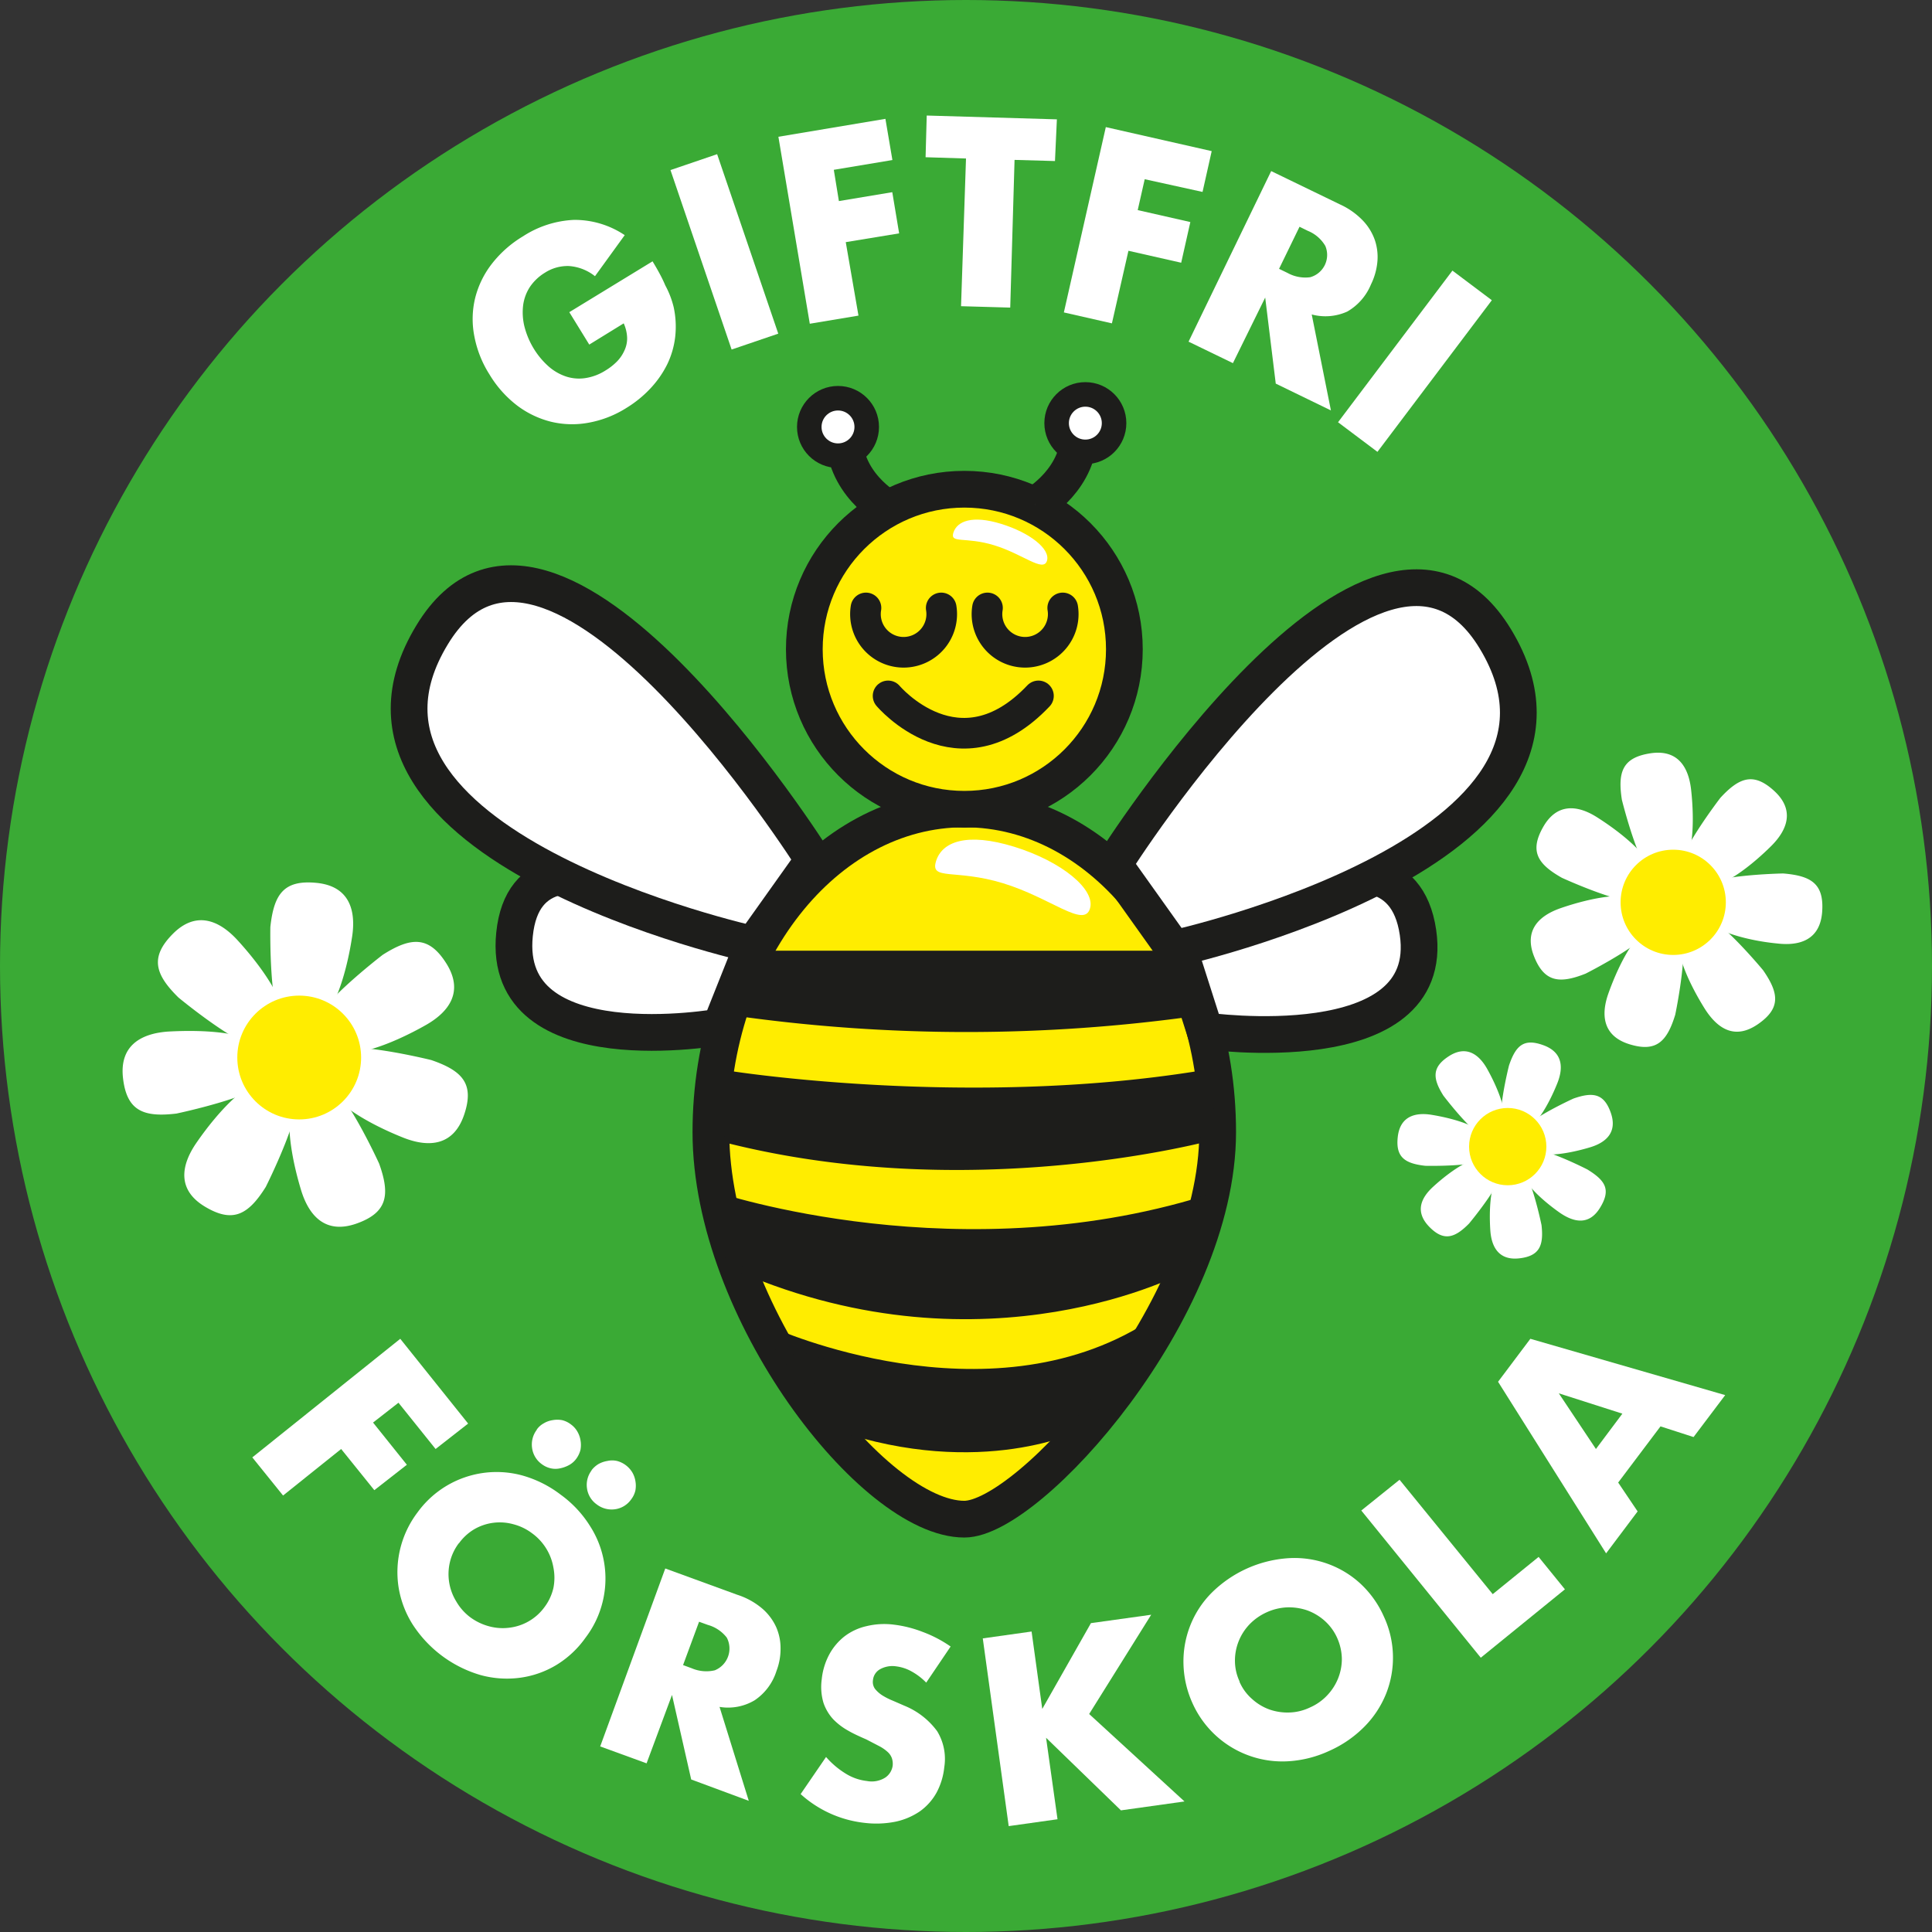 <svg id="Lager_1" data-name="Lager 1" xmlns="http://www.w3.org/2000/svg" viewBox="0 0 152 152"><rect x="0" y="0" width="152" height="152" fill="#333333" stroke="none"/><defs><style>.cls-1,.cls-3{fill:#3aaa35;}.cls-12,.cls-13,.cls-2,.cls-5,.cls-6{fill:#fff;}.cls-10,.cls-12,.cls-13,.cls-3,.cls-4,.cls-5,.cls-6,.cls-7,.cls-8,.cls-9{stroke:#1d1d1b;stroke-miterlimit:10;}.cls-3,.cls-4,.cls-5{stroke-width:2.89px;}.cls-11,.cls-4{fill:#ffed00;}.cls-6{stroke-width:1.93px;}.cls-7{fill:none;stroke-linecap:round;}.cls-10,.cls-7{stroke-width:2.41px;}.cls-10,.cls-8,.cls-9{fill:#1d1d1b;}.cls-8{stroke-width:0.48px;}.cls-9{stroke-width:0.96px;}.cls-12{stroke-width:0.18px;}.cls-13{stroke-width:0.18px;}</style></defs><title>giftfri</title><circle class="cls-1" cx="76" cy="76" r="76"/><path class="cls-2" d="M44.79,24.56l6.55-4c.41.68.76,1.31,1,1.89A7.09,7.09,0,0,1,53,24.16a7.22,7.22,0,0,1,.12,2.35,6.72,6.72,0,0,1-.63,2.16,7.86,7.86,0,0,1-1.31,1.88,9,9,0,0,1-1.89,1.54,8.33,8.33,0,0,1-3,1.17,7.08,7.08,0,0,1-2.94-.08,7.39,7.39,0,0,1-2.67-1.28,8.73,8.73,0,0,1-2.17-2.44,8.57,8.57,0,0,1-1.19-3,7,7,0,0,1,.06-3,7.26,7.26,0,0,1,1.29-2.67,8.88,8.88,0,0,1,2.48-2.2,8,8,0,0,1,4-1.29,7.06,7.06,0,0,1,4,1.2l-2.34,3.23a3.68,3.68,0,0,0-2.06-.8,3.3,3.3,0,0,0-1.87.52,3.82,3.82,0,0,0-1.18,1.11A3.47,3.47,0,0,0,41.16,24a4.67,4.67,0,0,0,.09,1.65A6.35,6.35,0,0,0,42,27.44a6.2,6.2,0,0,0,1.14,1.37,4,4,0,0,0,1.36.8,3.29,3.29,0,0,0,1.53.14,4.1,4.1,0,0,0,1.62-.61,4.63,4.63,0,0,0,.88-.69,2.93,2.93,0,0,0,.59-.86,2.24,2.24,0,0,0,.22-1,3,3,0,0,0-.27-1.15l-2.71,1.67Z" transform="translate(0)"/><path class="cls-2" d="M56.42,12.13l4.81,14.12L57.56,27.5,52.75,13.38Z" transform="translate(0)"/><path class="cls-2" d="M70.21,12.59l-4.61.77L66,15.82l4.2-.7.54,3.24-4.2.69,1,5.78-3.83.64L61.24,10.76l8.42-1.41Z" transform="translate(0)"/><path class="cls-2" d="M79.82,12.58,79.48,24.2l-3.87-.11L76,12.47l-3.18-.1.09-3.28,10.24.3L83,12.67Z" transform="translate(0)"/><path class="cls-2" d="M94.61,15.1l-4.55-1-.55,2.43,4.14.94-.72,3.2-4.15-.94-1.3,5.71-3.78-.86L87,10l8.33,1.89Z" transform="translate(0)"/><path class="cls-2" d="M104.71,32.29l-4.34-2.11-.83-6.77L97,28.57l-3.49-1.69,6.5-13.42,5.43,2.63a5.85,5.85,0,0,1,1.8,1.28,4.26,4.26,0,0,1,.94,1.56,4.17,4.17,0,0,1,.18,1.72,5.09,5.09,0,0,1-.5,1.73A4.38,4.38,0,0,1,106,24.51a4.16,4.16,0,0,1-2.8.23Zm-4.08-11.14.66.32a2.9,2.9,0,0,0,1.79.34,1.82,1.82,0,0,0,1.19-2.46,2.82,2.82,0,0,0-1.38-1.19l-.65-.32Z" transform="translate(0)"/><path class="cls-2" d="M117.37,23.62l-9,11.93-3.1-2.33,9-11.93Z" transform="translate(0)"/><path class="cls-2" d="M34.27,114l-2.92-3.64-2,1.56,2.66,3.32-2.56,2L26.84,114l-4.57,3.66-2.42-3,11.64-9.33L36.83,112Z" transform="translate(0)"/><path class="cls-2" d="M32.84,119a7.68,7.68,0,0,1,8.28-2.91,8.92,8.92,0,0,1,3,1.51,8.77,8.77,0,0,1,2.3,2.46,7.64,7.64,0,0,1,1,5.93,7.62,7.62,0,0,1-1.35,2.85A7.71,7.71,0,0,1,43.76,131a7.44,7.44,0,0,1-2.87,1,7.83,7.83,0,0,1-3.1-.22,9.55,9.55,0,0,1-5.34-4,7.8,7.8,0,0,1-1.09-2.89A7.78,7.78,0,0,1,32.84,119Zm3.26,2.41a4,4,0,0,0-.71,1.52A4.1,4.1,0,0,0,35.9,126,4.12,4.12,0,0,0,37,127.24a4.4,4.4,0,0,0,1.48.71,4.08,4.08,0,0,0,1.59.11,4,4,0,0,0,2.76-1.61,4,4,0,0,0,.71-1.52,4.11,4.11,0,0,0,0-1.6,4.21,4.21,0,0,0-1.68-2.7,4.17,4.17,0,0,0-1.47-.71,4,4,0,0,0-3.09.4A4,4,0,0,0,36.1,121.43Zm6.13-8.94a1.62,1.62,0,0,1,.55-.49,1.89,1.89,0,0,1,.7-.25,2.07,2.07,0,0,1,.74,0,1.83,1.83,0,0,1,.69.33,1.81,1.81,0,0,1,.51.56,2,2,0,0,1,.25.69,2.11,2.11,0,0,1,0,.75,2,2,0,0,1-.32.69,1.71,1.71,0,0,1-.59.52,2.49,2.49,0,0,1-.69.25,1.69,1.69,0,0,1-.74,0,1.83,1.83,0,0,1-.68-.31,1.87,1.87,0,0,1-.79-1.3A1.92,1.92,0,0,1,42.23,112.49Zm4.31,3.2a2,2,0,0,1,.55-.49,2.15,2.15,0,0,1,.7-.24,1.73,1.73,0,0,1,.75,0,2,2,0,0,1,1.2.89,2,2,0,0,1,.25.69,2.05,2.05,0,0,1,0,.74,1.81,1.81,0,0,1-.33.7,1.86,1.86,0,0,1-1.27.78,1.92,1.92,0,0,1-1.44-.38,1.85,1.85,0,0,1-.77-1.28A1.88,1.88,0,0,1,46.54,115.69Z" transform="translate(0)"/><path class="cls-2" d="M58.91,141.68,54.38,140l-1.51-6.65-2,5.38-3.65-1.33,5.12-14,5.67,2.07A5.72,5.72,0,0,1,60,126.58,4.26,4.26,0,0,1,61.06,128a4.1,4.1,0,0,1,.35,1.69,4.81,4.81,0,0,1-.32,1.77,4.33,4.33,0,0,1-1.72,2.31,4.08,4.08,0,0,1-2.76.52ZM53.74,131l.68.25a2.91,2.91,0,0,0,1.82.16,1.85,1.85,0,0,0,.94-2.57,2.85,2.85,0,0,0-1.49-1l-.69-.25Z" transform="translate(0)"/><path class="cls-2" d="M72.87,132.38a4.9,4.9,0,0,0-1.17-.89,3.32,3.32,0,0,0-1.19-.39,2,2,0,0,0-1.26.22,1.1,1.1,0,0,0-.57.87.93.93,0,0,0,.16.68,2.4,2.4,0,0,0,.57.51,5.34,5.34,0,0,0,.83.42l.92.4a6,6,0,0,1,2.57,2,4.18,4.18,0,0,1,.56,2.84,5.37,5.37,0,0,1-.61,2,4.45,4.45,0,0,1-1.3,1.46,5.39,5.39,0,0,1-1.92.82,7.69,7.69,0,0,1-2.47.09,8.94,8.94,0,0,1-5-2.26l2-2.92a6.69,6.69,0,0,0,1.58,1.33,4,4,0,0,0,1.63.56,2,2,0,0,0,1.45-.27,1.35,1.35,0,0,0,.58-.93,1.4,1.4,0,0,0-.06-.59,1.21,1.21,0,0,0-.34-.5,3.12,3.12,0,0,0-.67-.46l-1-.52c-.48-.21-1-.44-1.41-.68a5.1,5.1,0,0,1-1.19-.9,3.64,3.64,0,0,1-.77-1.29,4.39,4.39,0,0,1-.14-1.86,5.24,5.24,0,0,1,.59-1.95,4.58,4.58,0,0,1,1.19-1.42,4.46,4.46,0,0,1,1.73-.81,5.94,5.94,0,0,1,2.17-.12,9.37,9.37,0,0,1,2.26.57,9.82,9.82,0,0,1,2.2,1.15Z" transform="translate(0)"/><path class="cls-2" d="M82,134.45l3.83-6.75,4.74-.66-4.88,7.81,7.5,6.88-5,.7-5.89-5.71.9,6.41-3.84.54L77.32,128.9l3.84-.54Z" transform="translate(0)"/><path class="cls-2" d="M93.82,134a7.9,7.9,0,0,1-.71-3.08,7.71,7.71,0,0,1,.52-3,7.59,7.59,0,0,1,1.68-2.59,9.45,9.45,0,0,1,6.06-2.74,7.68,7.68,0,0,1,3.08.44,7.6,7.6,0,0,1,2.59,1.57,7.9,7.9,0,0,1,1.83,2.57,7.68,7.68,0,0,1,.19,6.06,7.84,7.84,0,0,1-1.7,2.6,9.06,9.06,0,0,1-2.78,1.92,8.9,8.9,0,0,1-3.28.82A7.75,7.75,0,0,1,93.82,134Zm3.7-1.68a3.81,3.81,0,0,0,1,1.36,4.1,4.1,0,0,0,1.37.82,4.33,4.33,0,0,0,1.57.23,4,4,0,0,0,1.59-.39,4.15,4.15,0,0,0,1.35-.94,4.24,4.24,0,0,0,.87-1.34,4.14,4.14,0,0,0,.3-1.57,4.19,4.19,0,0,0-.37-1.63,4,4,0,0,0-1-1.36,4.24,4.24,0,0,0-1.37-.81,4.45,4.45,0,0,0-1.58-.23,4.32,4.32,0,0,0-1.6.39,4.38,4.38,0,0,0-1.34.94,4.15,4.15,0,0,0-.86,1.34,4.08,4.08,0,0,0-.29,1.56A3.83,3.83,0,0,0,97.52,132.28Z" transform="translate(0)"/><path class="cls-2" d="M110.11,116.42l7.33,9,3.61-2.93,2.07,2.55-6.62,5.38-9.4-11.58Z" transform="translate(0)"/><path class="cls-2" d="M130.64,112.22l-3.33,4.42,1.53,2.27-2.48,3.3-8.5-13.5,2.54-3.38,15.33,4.43-2.49,3.3Zm-3-1-5-1.6,2.92,4.38Z" transform="translate(0)"/><path class="cls-3" d="M75.87,138.39" transform="translate(0)"/><path class="cls-4" d="M95.8,89.07c0,14.05-14.85,30.45-19.93,30.45-7.16,0-19.94-16.4-19.94-30.45s8.93-25.43,19.94-25.43S95.8,75,95.8,89.07Z" transform="translate(0)"/><circle class="cls-4" cx="75.87" cy="51.08" r="12.59"/><path class="cls-5" d="M94.8,81.1s18.27,2.6,16.76-7.74c-1.61-11-18.85,1.2-18.85,1.2Z" transform="translate(0)"/><path class="cls-5" d="M92.35,74.64s35.37-7.76,25.3-24.37C108.41,35,87.62,68,87.62,68Z" transform="translate(0)"/><path class="cls-5" d="M56.67,80.79S39.42,83.9,40.48,73.51c1.13-11.12,18.66,1.08,18.66,1.08Z" transform="translate(0)"/><path class="cls-5" d="M59.27,74.31S23.9,66.55,34,49.94c9.24-15.23,30,17.72,30,17.72Z" transform="translate(0)"/><path class="cls-5" d="M69.87,40s-3.62-2-3.45-5.94" transform="translate(0)"/><circle class="cls-6" cx="65.93" cy="33.59" r="2.26"/><path class="cls-5" d="M81.45,39.71s3.62-2.05,3.45-5.94" transform="translate(0)"/><circle class="cls-6" cx="85.39" cy="33.29" r="2.26"/><path class="cls-7" d="M74.05,47.83a3,3,0,1,1-5.92,0" transform="translate(0)"/><path class="cls-7" d="M83.61,47.83a3,3,0,1,1-5.92,0" transform="translate(0)"/><path class="cls-7" d="M69.87,54.75s5.56,6.61,11.83,0" transform="translate(0)"/><path class="cls-8" d="M57.45,84.5S76,87.44,94.3,84.5a12.64,12.64,0,0,1,1.19,4.93s-19.34,5.35-39.25,0C56.24,89.43,55.23,89.81,57.45,84.5Z" transform="translate(0)"/><path class="cls-8" d="M56.24,94s19.53,6.62,39.56,0c0,0-1.6,3.64-2.65,5.85,0,0-15.46,8.32-34.89,0C58.26,99.84,56.43,99.22,56.24,94Z" transform="translate(0)"/><path class="cls-9" d="M60.63,104.9s17,7.7,29.9-.48c0,0-4.78,6.74-5.62,7.65,0,0-7.69,3.84-19,0Z" transform="translate(0)"/><path class="cls-10" d="M58,78.72a128.73,128.73,0,0,0,36.06,0A4.8,4.8,0,0,0,92.4,76s-28.52,0-33.26,0Z" transform="translate(0)"/><path class="cls-2" d="M13.2,81.16c-2.15.16-3.82,1.13-3.52,3.68s1.6,3.08,4.2,2.77c0,0,7.08-1.48,7.48-2.94a2.52,2.52,0,0,0,.07-1.17C20.91,81.1,16.07,81,13.2,81.16Z" transform="translate(0)"/><path class="cls-2" d="M15.44,89.93c-1.22,1.78-1.5,3.69.68,5s3.4.67,4.79-1.55c0,0,3.25-6.46,2.36-7.69A2.42,2.42,0,0,0,22.4,85C20.2,83.86,17.07,87.56,15.44,89.93Z" transform="translate(0)"/><path class="cls-2" d="M23.69,93.64c.63,2.06,1.95,3.48,4.37,2.62s2.65-2.25,1.77-4.71c0,0-3-6.58-4.53-6.65a2.57,2.57,0,0,0-1.16.2C21.92,86.14,22.85,90.89,23.69,93.64Z" transform="translate(0)"/><path class="cls-2" d="M31.74,89.51c2,.79,3.94.64,4.77-1.79s-.1-3.47-2.58-4.32c0,0-7-1.74-8-.6a2.45,2.45,0,0,0-.56,1C24.77,86.22,29.07,88.45,31.74,89.51Z" transform="translate(0)"/><path class="cls-2" d="M33.53,80.63c1.87-1.07,2.95-2.67,1.58-4.84s-2.78-2.08-5-.67c0,0-5.74,4.4-5.47,5.89a2.53,2.53,0,0,0,.45,1.09C26.61,84,31,82.07,33.53,80.63Z" transform="translate(0)"/><path class="cls-2" d="M27.7,73.71c.33-2.13-.24-4-2.8-4.25s-3.35.87-3.63,3.47c0,0-.14,7.24,1.2,7.95a2.49,2.49,0,0,0,1.13.33C26.05,81.24,27.27,76.55,27.7,73.71Z" transform="translate(0)"/><path class="cls-2" d="M18.66,73.94c-1.46-1.58-3.27-2.28-5.07-.46s-1.41,3.17.45,5c0,0,5.57,4.62,7,4a2.46,2.46,0,0,0,1-.68C23.52,79.93,20.61,76.06,18.66,73.94Z" transform="translate(0)"/><circle class="cls-11" cx="23.54" cy="83.2" r="4.87"/><path class="cls-2" d="M133.05,62.15c-.2-1.83-1.07-3.22-3.23-2.88s-2.56,1.45-2.22,3.65c0,0,1.48,6,2.73,6.27a2,2,0,0,0,1,0C133.35,68.69,133.32,64.58,133.05,62.15Z" transform="translate(0)"/><path class="cls-2" d="M125.68,64.32c-1.55-1-3.19-1.16-4.27.74s-.46,2.91,1.47,4c0,0,5.59,2.57,6.6,1.77a2,2,0,0,0,.64-.76C131,68.17,127.74,65.63,125.68,64.32Z" transform="translate(0)"/><path class="cls-2" d="M122.78,71.45c-1.73.6-2.89,1.76-2.09,3.79s2,2.18,4.06,1.36c0,0,5.49-2.77,5.5-4.06a2.09,2.09,0,0,0-.2-1C129.1,69.7,125.09,70.65,122.78,71.45Z" transform="translate(0)"/><path class="cls-2" d="M126.54,78.16c-.61,1.72-.42,3.36,1.67,4s2.94-.2,3.59-2.33c0,0,1.26-6,.26-6.83a2,2,0,0,0-.9-.44C129.12,72.13,127.36,75.85,126.54,78.16Z" transform="translate(0)"/><path class="cls-2" d="M134.14,79.39c1,1.56,2.36,2.43,4.16,1.19s1.68-2.42.41-4.25c0,0-3.92-4.74-5.17-4.46a2.07,2.07,0,0,0-.91.41C131,73.62,132.84,77.32,134.14,79.39Z" transform="translate(0)"/><path class="cls-2" d="M139.84,74.23c1.82.21,3.37-.33,3.52-2.51s-.85-2.82-3.07-3c0,0-6.14.11-6.71,1.27a2.07,2.07,0,0,0-.24,1C133.39,73.06,137.41,74,139.84,74.23Z" transform="translate(0)"/><path class="cls-2" d="M139.36,66.55c1.29-1.29,1.84-2.84.23-4.32s-2.74-1.09-4.24.54c0,0-3.75,4.88-3.2,6a2.07,2.07,0,0,0,.61.8C134.42,70.87,137.62,68.28,139.36,66.55Z" transform="translate(0)"/><circle class="cls-11" cx="131.64" cy="70.99" r="4.14"/><path class="cls-2" d="M125.08,90.27c1.29-.38,2.18-1.2,1.65-2.72s-1.4-1.66-2.94-1.12c0,0-4.12,1.87-4.16,2.81a1.5,1.5,0,0,0,.12.73C120.39,91.36,123.36,90.79,125.08,90.27Z" transform="translate(0)"/><path class="cls-2" d="M122.52,85.23c.5-1.25.42-2.45-1.1-3s-2.16,0-2.7,1.6c0,0-1.11,4.38-.4,5a1.43,1.43,0,0,0,.64.36C120.45,89.58,121.85,86.9,122.52,85.23Z" transform="translate(0)"/><path class="cls-2" d="M117,84.09c-.66-1.17-1.66-1.86-3-1s-1.31,1.73-.44,3.11c0,0,2.73,3.6,3.66,3.44a1.52,1.52,0,0,0,.68-.28C119.09,88.42,117.87,85.65,117,84.09Z" transform="translate(0)"/><path class="cls-2" d="M112.64,87.71c-1.33-.22-2.49.14-2.67,1.73s.54,2.1,2.17,2.28c0,0,4.51.11,5-.72a1.56,1.56,0,0,0,.2-.7C117.34,88.76,114.41,88,112.64,87.71Z" transform="translate(0)"/><path class="cls-2" d="M112.76,93.36c-1,.91-1.44,2-.31,3.16s2,.89,3.13-.26c0,0,2.9-3.47,2.54-4.34a1.55,1.55,0,0,0-.43-.6C116.51,90.34,114.08,92.15,112.76,93.36Z" transform="translate(0)"/><path class="cls-2" d="M117.25,96.79c.09,1.34.69,2.39,2.28,2.21s1.93-1,1.75-2.61c0,0-.9-4.43-1.81-4.69a1.46,1.46,0,0,0-.74,0C117.23,92,117.13,95,117.25,96.79Z" transform="translate(0)"/><path class="cls-2" d="M122.73,95.42c1.11.76,2.3,1,3.16-.41s.43-2.12-1-3c0,0-4-2.06-4.79-1.51a1.56,1.56,0,0,0-.49.55C119,92.43,121.26,94.39,122.73,95.42Z" transform="translate(0)"/><circle class="cls-11" cx="118.62" cy="90.21" r="3.04"/><path class="cls-2" d="M82.37,44.12c-.29.93-1.87-.52-4.15-1.22s-3.5-.11-3.21-1,1.46-1.39,3.74-.69S82.65,43.19,82.37,44.12Z" transform="translate(0)"/><path class="cls-2" d="M85.75,71.49c-.47,1.54-3.07-.85-6.83-2s-5.75-.19-5.28-1.73,2.41-2.3,6.16-1.14S86.22,70,85.75,71.49Z" transform="translate(0)"/><path class="cls-12" d="M24.64,141.29" transform="translate(0)"/><path class="cls-13" d="M133.34,136.38" transform="translate(0)"/></svg>
